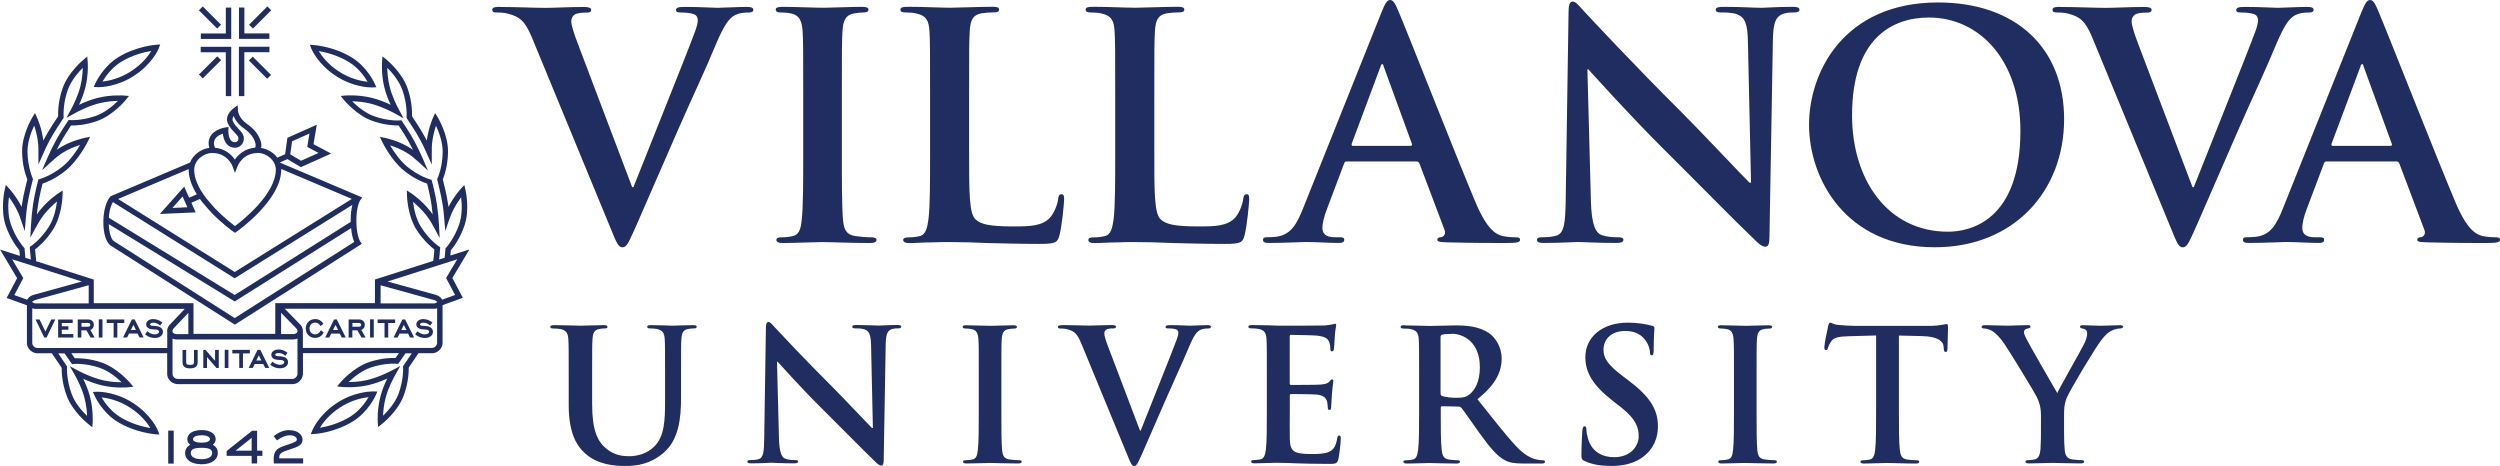<?xml version="1.0" encoding="UTF-8"?><svg id="Layer_2" xmlns="http://www.w3.org/2000/svg" viewBox="0 0 365 68.04"><defs><style>.cls-1{fill:#202d60;}</style></defs><g id="Layer_1-2"><path class="cls-1" d="M29.42,65.38c1.12,0,1.56.22,1.56.77s-.61.89-1.56.89-1.57-.34-1.57-.89.45-.77,1.57-.77h0ZM36.74,63.93v1.87h-2.35l2.35-1.87h0ZM29.42,63.55c.85,0,1.24.28,1.24.55,0,.34-.45.53-1.24.53s-1.24-.19-1.24-.51c0-.35.49-.57,1.24-.57h0ZM36.81,62.89l-3.72,2.96v.71h3.65v1.11h.8v-1.11h.77v-.76h-.77v-2.91h-.73,0ZM24.56,62.87v4.82h.8v-4.82h-.8ZM29.42,62.79c-1.26,0-2.07.52-2.07,1.33,0,.32.14.6.42.82-.49.27-.74.67-.74,1.2,0,1,.94,1.64,2.39,1.64s2.38-.65,2.38-1.65c0-.53-.24-.92-.73-1.19.27-.22.42-.51.42-.82,0-.81-.81-1.33-2.07-1.33h0ZM42.26,62.79c-.76,0-1.49.27-2.22.83l-.08.06.47.62.08-.05c.67-.48,1.25-.7,1.8-.7.68,0,1.03.31,1.03.62,0,.29-.39.43-1.27.73-.21.07-.44.15-.7.24-1.04.36-1.41.85-1.41,1.87v.21s.02.45.02.45h4.28v-.75h-3.49v-.13c0-.62.37-.78,1.45-1.14l.22-.07c1.01-.34,1.73-.58,1.73-1.39,0-.69-.66-1.38-1.91-1.38h0ZM14.84,58.02c.87.09,2.48.41,4.16,1.5,1.61,1.04,2.52,2.26,2.96,2.98-.99-.17-2.8-.6-4.45-1.63-1.35-.84-2.24-2.11-2.68-2.85h0ZM53.82,57.98c-.44.74-1.33,2.01-2.68,2.85-1.65,1.03-3.46,1.46-4.44,1.63.44-.73,1.35-1.94,2.96-2.98,1.67-1.08,3.26-1.4,4.16-1.5h0ZM14.24,57.19l-.68.03.24.53c.04.1,1.09,2.42,3.3,3.8,2.58,1.61,5.43,1.83,5.55,1.85l.63.04-.23-.59c-.04-.09-.92-2.25-3.61-4-2.44-1.58-4.76-1.66-5.2-1.66h0ZM54.42,57.15c-.44,0-2.76.08-5.2,1.66-2.69,1.75-3.57,3.91-3.61,4l-.23.58.63-.04c.12,0,2.97-.23,5.55-1.85,2.21-1.38,3.26-3.7,3.3-3.8l.23-.53-.68-.03h0ZM37.79,51.88l.37.75h-.74l.37-.75h0ZM8.51,51.6h.92c.37.55.95,1.38.95,1.38l.14.19.23-.03s1.61-.17,3.74.54c1.37.45,2.58,1.47,3.27,2.13-.67,0-1.65-.05-2.7-.29-1.69-.38-3.46-1.3-3.66-1.41l-1.2-.64.67,1.18c.39.68,1.09,2.02,1.45,3.39.28,1.04.37,2.03.4,2.69-.69-.66-1.75-1.83-2.25-3.19-.79-2.1-.69-3.89-.69-3.91v-.14s-.07-.11-.07-.11c0,0-.68-.99-1.21-1.79h0ZM59.2,51.59h.92c-.53.78-1.19,1.76-1.19,1.76l-.08.11v.14s.12,1.8-.67,3.91c-.5,1.35-1.57,2.52-2.25,3.19.02-.67.11-1.65.39-2.69.36-1.36,1.07-2.71,1.45-3.39l.67-1.18-1.2.64c-.2.1-1.96,1.02-3.65,1.41-1.05.24-2.03.29-2.7.29h0c.69-.66,1.9-1.67,3.27-2.13,2.12-.7,3.73-.54,3.74-.54l.23.03.13-.19s.56-.81.93-1.35h0ZM29.68,51.09v2.64h.54v-1.6l1.39,1.6h.33v-2.64h-.54v1.59l-1.39-1.59h-.33ZM26.65,51.09v1.75c0,.66.34.94,1.1.94s1.11-.29,1.11-.94v-1.75h-.54v1.67c0,.43-.09.51-.57.51s-.57-.08-.57-.51v-1.67h-.54ZM37.6,51.08l-1.29,2.64h.59l.28-.58h1.25s.29.58.29.58h.59l-1.3-2.64h-.39ZM33.92,51.08v.52h1.01v2.12h.54v-2.12h1.01v-.52h-2.56ZM32.81,51.07v2.66h.54v-2.66h-.54ZM40.66,51.03c-.61,0-1.05.32-1.05.78,0,.26.15.48.41.6.24.11.52.12.85.15h.18c.28.04.45.15.45.32,0,.23-.26.38-.63.38-.33,0-.68-.13-1-.38l-.1-.08-.31.45.09.07c.39.3.82.45,1.33.45.81,0,1.18-.46,1.18-.89,0-.45-.35-.77-.89-.83l-.36-.03c-.26-.02-.45-.02-.57-.11l-.07-.12c0-.12.19-.25.5-.25s.62.11.89.33l.1.08.31-.45-.1-.07c-.37-.27-.79-.41-1.22-.41h0ZM43.43,49.44v5.17s0,.25-.22.48c-.23.23-.47.24-.49.23h-8.2s-8.61,0-8.61,0c-.01,0-.28,0-.5-.22-.23-.22-.22-.46-.22-.5v-5.16c.2.08.41.12.57.12h0s.04,0,.04,0h17c.17,0,.4-.04.63-.13h0ZM211.97,48.73c1.58,0,4.09,1.1,4.09,4.89,0,2.19-.78,3.41-1.57,4.01-.48.35-.83.45-1.9.45-.66,0-1.47-.08-2.03-.26-.19-.08-.24-.19-.24-.48v-8.11c0-.21.05-.32.24-.37.27-.08.75-.11,1.41-.11h0ZM289.82,47.48c-.32,0-.51.08-.51.24,0,.19.19.24.4.24.32,0,.78.16,1.12.34.51.3,1.18.97,1.84,1.95.94,1.39,4.51,7.26,4.69,7.69.35.77.62,1.36.62,2.8h0v2.19c0,.43,0,1.55-.07,2.67-.06.76-.29,1.36-.83,1.47-.24.05-.56.11-.93.11-.3,0-.43.08-.43.21,0,.21.22.27.59.27.98,0,2.67-.08,3.33-.08.72,0,2.4.08,4.09.08.34,0,.56-.08.56-.27,0-.13-.14-.21-.42-.21-.38,0-.96-.05-1.34-.11-.8-.1-1.04-.7-1.09-1.47-.09-1.12-.09-2.24-.09-2.67v-2.19c0-.88,0-1.7.4-2.67.48-1.15,4.22-7.42,5.1-8.49.59-.72.88-1.04,1.44-1.3.4-.21.91-.32,1.18-.32.29,0,.5-.08.5-.27,0-.16-.18-.21-.48-.21-.5,0-2.27.08-2.85.08-.77,0-1.63-.08-2.51-.08-.32,0-.45.05-.45.24,0,.16.24.22.48.27.46.11.57.4.57.67,0,.35-.11.8-.37,1.39-.37.82-3.74,6.69-4,7.34-.43-.75-4.17-7.19-4.54-7.99-.19-.38-.32-.69-.32-.91s.13-.43.37-.48c.4-.11.59-.14.59-.3s-.13-.24-.4-.24c-1.2,0-2.3.08-2.86.08-.88,0-2.88-.08-3.36-.08h0ZM205.08,47.48c-.4,0-.59.05-.59.24s.16.25.46.25c.37,0,.83.02,1.04.08.88.19,1.1.62,1.15,1.52.05.85.05,1.6.05,5.66v4.7c0,2.46,0,4.57-.14,5.69-.1.76-.23,1.36-.77,1.47-.24.05-.56.11-.96.11-.32,0-.43.08-.43.21,0,.18.19.27.53.27,1.07,0,2.76-.08,3.26-.08.4,0,2.38.08,3.93.08.35,0,.54-.08.54-.27,0-.13-.11-.21-.32-.21-.32,0-.91-.05-1.31-.11-.8-.11-.96-.7-1.04-1.47-.13-1.12-.13-3.23-.13-5.72v-.37c0-.17.08-.22.21-.22l2.33.05c.19,0,.35.03.48.19.35.4,1.57,2.22,2.64,3.69,1.5,2.06,2.51,3.31,3.66,3.93.69.37,1.36.51,2.86.51h2.53c.32,0,.51-.05.51-.27,0-.13-.11-.21-.32-.21s-.46-.02-.75-.08c-.4-.08-1.49-.26-2.99-1.81-1.58-1.66-3.42-4.03-5.8-7.02,2.7-2.19,3.53-4.01,3.53-5.98,0-1.79-1.07-3.15-1.82-3.66-1.44-.99-3.23-1.14-4.92-1.14-.83,0-2.86.08-3.76.08-.56,0-2.24-.08-3.66-.08h0ZM155.15,47.48c-.4,0-.69.02-.69.24,0,.16.08.24.32.24.21,0,.64,0,1.04.11.96.26,1.41.55,2.03,2.03l6.73,16.31c.51,1.26.67,1.63,1.02,1.63.37,0,.53-.43,1.23-1.98.59-1.34,1.84-4.25,3.55-8.14,1.44-3.29,2.16-4.73,3.2-7.24.72-1.71,1.12-2.16,1.47-2.4.48-.32,1.04-.32,1.31-.32s.43-.06.43-.25-.21-.24-.56-.24c-.8,0-2.06.08-2.51.08-.35,0-1.47-.08-2.8-.08-.51,0-.75.05-.75.27,0,.19.21.21.45.21.35,0,.75.02,1.07.13.24.08.35.29.35.51,0,.24-.11.64-.24.98-.64,1.77-4.11,10.37-5.26,13.3h-.1l-4.6-12.12c-.37-.96-.61-1.7-.61-2.05,0-.24.08-.42.27-.56.21-.16.62-.19,1.04-.19.24,0,.4-.06.4-.25s-.29-.24-.61-.24c-1.34,0-2.62.08-3.28.08-.94,0-2.46-.08-3.87-.08h0ZM251.45,47.48c-.43,0-.64.05-.64.22,0,.21.17.26.43.26.32,0,.67.03.96.11.59.13.85.59.9,1.49.06.85.06,1.6.06,5.66h0v4.7c0,2.59,0,4.7-.14,5.82-.08.77-.23,1.23-.77,1.34-.24.05-.56.11-.96.11-.32,0-.43.08-.43.21,0,.19.19.27.53.27,1.07,0,2.75-.08,3.36-.08.72,0,2.4.08,4.17.08.29,0,.51-.08.51-.27,0-.13-.14-.21-.42-.21-.4,0-.99-.05-1.37-.11-.8-.11-.99-.59-1.07-1.31-.11-1.14-.11-3.26-.11-5.84v-4.7c0-4.06,0-4.81.05-5.66.05-.94.26-1.39.99-1.52.32-.05.54-.08.8-.08s.43-.05.43-.26c0-.16-.21-.22-.56-.22-1.02,0-2.59.08-3.26.08-.77,0-2.45-.08-3.47-.08h0ZM141.19,47.48c-.43,0-.64.05-.64.22,0,.21.16.26.43.26.32,0,.67.03.96.11.59.13.86.59.91,1.49.06.85.05,1.6.05,5.66h0v4.7c0,2.59,0,4.7-.14,5.82-.08.77-.24,1.23-.77,1.34-.24.05-.56.11-.96.11-.32,0-.43.08-.43.21,0,.19.19.27.53.27,1.07,0,2.75-.08,3.37-.08.72,0,2.4.08,4.16.08.29,0,.51-.08.51-.27,0-.13-.13-.21-.43-.21-.39,0-.98-.05-1.36-.11-.8-.11-.99-.59-1.07-1.31-.11-1.14-.11-3.26-.11-5.84v-4.7c0-4.06,0-4.81.05-5.66.05-.94.27-1.39.99-1.52.32-.05.54-.08.8-.08s.43-.05.43-.26c0-.16-.21-.22-.57-.22-1.01,0-2.59.08-3.25.08-.77,0-2.46-.08-3.47-.08h0ZM80.93,47.48c-.4,0-.59.05-.59.24s.16.24.45.24c.37,0,.83.03,1.04.08.88.2,1.09.62,1.15,1.52.05.85.05,1.6.05,5.66h0v3.89c0,3.87,1.02,5.85,2.38,7.07,1.95,1.76,4.51,1.85,5.93,1.85,1.74,0,3.66-.3,5.55-1.93,2.24-1.92,2.54-5.07,2.54-8.04v-2.85c0-4.06,0-4.81.05-5.66.05-.94.26-1.39.99-1.52.32-.05.48-.08.77-.08.32,0,.48-.05.48-.24s-.19-.24-.56-.24c-1.04,0-2.73.08-3.04.08-.03,0-1.71-.08-3.07-.08-.38,0-.56.05-.56.24s.16.24.45.24.75.03.96.08c.88.2,1.1.62,1.15,1.52.05.85.05,1.6.05,5.66v3.34c0,2.75-.08,5.15-1.55,6.62-1.07,1.07-2.51,1.44-3.68,1.44-.91,0-2.14-.11-3.34-1.1-1.31-1.07-2.08-2.69-2.08-6.57v-3.73c0-4.06,0-4.81.05-5.66.05-.94.27-1.39.99-1.52.32-.05.48-.08.77-.08.27,0,.43-.05.43-.24s-.19-.24-.59-.24c-.96,0-2.64.08-3.28.08-.8,0-2.49-.08-3.89-.08h0ZM58.97,47.44l.37.75h-.75l.37-.75h0ZM48.99,47.43l.37.75h-.74s.37-.75.37-.75h0ZM19.48,47.43l.37.75h-.74l.37-.75h0ZM194.95,47.26l-.43.1c-.21.05-.64.11-1.14.16-.51.03-5.83.03-6.68.03-.37,0-.99-.03-1.68-.06-.67,0-1.44-.03-2.17-.03-.4,0-.59.05-.59.24s.16.24.46.24c.37,0,.83.03,1.04.08.89.2,1.1.62,1.15,1.52.05.85.05,1.6.05,5.66h0v4.7c0,2.46,0,4.57-.14,5.69-.1.77-.24,1.36-.77,1.47-.24.05-.56.11-.96.11-.32,0-.43.08-.43.21,0,.19.19.27.54.27.53,0,1.23-.05,1.84-.05.64-.03,1.23-.03,1.52-.03.8,0,1.62.03,2.77.08,1.15.03,2.62.08,4.62.08,1.02,0,1.26,0,1.45-.69.13-.53.35-2.35.35-2.96,0-.27,0-.49-.22-.49-.18,0-.24.11-.3.41-.18,1.09-.5,1.66-1.2,1.97-.69.32-1.81.32-2.51.32-2.73,0-3.15-.4-3.21-2.24-.03-.77,0-3.23,0-4.14v-2.11c0-.16.03-.27.16-.27.64,0,3.29.03,3.79.08.99.11,1.36.51,1.5,1.04.08.35.08.69.11.96,0,.13.05.24.24.24.24,0,.24-.29.24-.51,0-.18.08-1.25.11-1.78.11-1.37.21-1.79.21-1.95s-.08-.21-.19-.21c-.13,0-.24.13-.43.35-.24.26-.64.34-1.28.4-.62.05-3.69.05-4.28.05-.16,0-.19-.11-.19-.29v-6.76c0-.18.06-.26.19-.26.53,0,3.34.06,3.79.11,1.33.16,1.6.48,1.79.96.13.32.16.77.16.96,0,.24.05.38.24.38s.24-.16.27-.3c.06-.32.11-1.49.13-1.76.08-1.22.21-1.54.21-1.73,0-.13-.03-.24-.16-.24h0ZM51.45,47.15h.95c.21,0,.33.09.33.28,0,.13-.04.27-.34.27h-.94v-.55h0ZM11.9,47.15h.96c.22,0,.32.09.32.28,0,.13-.04.27-.34.27h-.94v-.55h0ZM237.63,47.11c-3.71,0-6.17,2.11-6.17,5.04,0,2.16,1.02,4.03,3.95,6.33l1.23.96c2.21,1.73,2.61,2.97,2.61,4.27,0,1.42-1.18,3.04-3.58,3.04-1.66,0-3.23-.72-3.82-2.69-.13-.46-.24-1.02-.24-1.37,0-.21-.03-.45-.27-.45-.21,0-.3.3-.32.69-.03.43-.13,2.03-.13,3.5,0,.58.08.72.51.9,1.14.51,2.35.7,3.9.7,1.41,0,2.91-.24,4.25-1.09,1.92-1.26,2.51-3.1,2.51-4.65,0-2.53-1.15-4.37-4.38-6.81l-.75-.56c-2.21-1.68-2.82-2.62-2.82-3.85,0-1.6,1.2-2.75,3.18-2.75,1.73,0,2.51.8,2.9,1.31.56.7.7,1.52.7,1.77,0,.32.07.48.26.48.21,0,.29-.21.29-.8,0-2.08.11-2.85.11-3.2,0-.18-.14-.27-.38-.32-.69-.19-1.81-.45-3.55-.45h0ZM267.23,47.1c-.16,0-.24.16-.32.51-.05.21-.56,2.64-.56,3.07,0,.3.06.43.24.43.16,0,.24-.11.29-.32.06-.21.19-.53.46-.93.4-.59,1.04-.72,2.59-.77l3.98-.11v10.95c0,2.46,0,4.57-.13,5.69-.08.76-.24,1.36-.77,1.47-.24.05-.56.11-.96.11-.32,0-.43.08-.43.21,0,.18.19.27.53.27,1.07,0,2.75-.09,3.37-.09.75,0,2.43.09,4.19.09.29,0,.5-.08.5-.27,0-.13-.13-.21-.43-.21-.4,0-.99-.05-1.37-.11-.8-.11-.95-.7-1.04-1.44-.13-1.15-.13-3.26-.13-5.71v-10.95l3.37.08c2.37.05,3.1.8,3.15,1.49l.03.3c.02.4.08.53.3.53.15,0,.21-.16.24-.42,0-.7.08-2.54.08-3.1,0-.4-.03-.56-.21-.56-.11,0-.32.05-.72.13-.4.06-.99.14-1.84.14h-10.58c-.88,0-1.89-.06-2.67-.14-.66-.05-.94-.32-1.15-.32h0ZM112.17,47.02c-.27,0-.35.37-.35.91l-.24,15.8c-.02,2.32-.13,3.1-.82,3.31-.38.11-.86.13-1.21.13-.27,0-.43.05-.43.21,0,.24.24.27.59.27,1.39,0,2.64-.09,2.88-.09.51,0,1.57.09,3.31.09.38,0,.62-.05.62-.27,0-.16-.16-.21-.46-.21-.43,0-.93-.02-1.39-.19-.53-.19-.88-.88-.94-2.97l-.29-11.21h.08c.48.51,3.45,3.85,6.36,6.73,2.78,2.75,6.2,6.25,7.88,7.85.29.3.61.59.91.59.24,0,.35-.25.35-.83l.29-16.85c.03-1.5.24-2.06.99-2.27.32-.08.53-.08.8-.08.32,0,.48-.08.48-.25,0-.21-.27-.24-.61-.24-1.31,0-2.33.08-2.62.08-.56,0-1.84-.08-3.23-.08-.4,0-.69.02-.69.24,0,.16.11.25.43.25.37,0,1.01,0,1.41.16.64.27.88.77.91,2.4l.26,11.99h-.13c-.45-.43-4.05-4.27-5.87-6.09-3.9-3.87-7.96-8.22-8.28-8.57-.45-.48-.69-.83-.99-.83h0ZM58.75,46.64l-1.29,2.64h.59l.28-.57h1.25s.29.57.29.57h.59l-1.31-2.64h-.39ZM8.49,46.64v2.64h2.22v-.51h-1.69v-.63h.96v-.51h-.96v-.47h1.59v-.51h-2.13ZM5.19,46.64l1.27,2.64h.34l1.27-2.64h-.59l-.85,1.77-.85-1.77h-.59ZM55.13,46.64v.52h1.01v2.12h.54v-2.12h1.01v-.52h-2.56ZM50.9,46.64v2.64h.54v-1.05h.74l.6,1.05h.6l-.63-1.1c.31-.12.51-.4.51-.75,0-.49-.34-.79-.87-.79h-1.49ZM48.77,46.64l-1.29,2.64h.59l.28-.57h1.25s.3.57.3.57h.58l-1.31-2.64h-.4ZM15.58,46.64v.52h1.01v2.12h.54v-2.12h1.01v-.52h-2.56ZM11.35,46.64v2.64h.53v-1.05h.74l.6,1.05h.6l-.63-1.1c.31-.12.51-.4.51-.75,0-.49-.33-.79-.87-.79h-1.49ZM19.26,46.63l-1.29,2.64h.59l.28-.57h1.25s.29.57.29.57h.59l-1.31-2.64h-.4ZM54.03,46.62v2.66h.54v-2.66h-.54ZM14.42,46.62v2.66h.54v-2.66h-.54ZM46,46.59c-.79,0-1.36.58-1.36,1.37s.57,1.37,1.36,1.37c.53,0,.97-.26,1.21-.71l.05-.09-.43-.32-.06.12c-.17.32-.43.49-.76.49-.47,0-.82-.36-.82-.86s.34-.86.82-.86c.31,0,.57.15.7.39l.06.12.45-.32-.06-.1c-.25-.39-.67-.61-1.15-.61h0ZM61.83,46.58c-.61,0-1.05.33-1.05.78,0,.26.15.47.41.6.24.11.52.13.84.15h.18c.28.04.45.15.45.32,0,.22-.26.39-.63.39-.33,0-.69-.13-1-.38l-.1-.08-.31.46.09.07c.39.3.82.45,1.32.45.81,0,1.18-.46,1.18-.89s-.35-.77-.9-.83l-.36-.03c-.25-.01-.45-.02-.57-.11l-.07-.12c0-.12.19-.25.5-.25s.62.12.9.34l.1.08.32-.45-.1-.07c-.37-.27-.79-.42-1.22-.42h0ZM22.39,46.58c-.61,0-1.05.33-1.05.78,0,.26.14.47.41.6.24.11.52.13.85.15h.18c.28.04.45.15.45.32,0,.22-.26.39-.63.39-.33,0-.68-.13-1-.38l-.1-.08-.31.46.09.07c.39.3.82.45,1.33.45.81,0,1.18-.46,1.18-.89,0-.44-.36-.77-.9-.83l-.35-.03c-.26-.01-.45-.02-.57-.11l-.07-.12c0-.12.19-.25.5-.25s.62.12.89.34l.1.08.31-.45-.09-.07c-.37-.27-.79-.42-1.22-.42h0ZM27.5,45.68v3.1s-1.71,0-1.71,0c-.03,0-.48,0-.59-.32-.1-.3.19-.56.23-.6l2.07-2.18h0ZM41.03,45.66l2.18,2.23s.3.25.2.56c-.11.32-.57.33-.59.32h-1.78v-3.11h0ZM4.71,45.02l.34.07h21.93s-2.07,2.19-2.07,2.19c-.24.19-.57.64-.49,1.2v2.33H5.41s-.25,0-.48-.23c-.23-.23-.22-.47-.22-.5v-5.06h0ZM63.82,45.01v5.08s0,.24-.23.48c-.23.23-.48.23-.49.23h-18.88v-2.45h0c.02-.5-.28-.9-.47-1.05l-2.17-2.22h21.94l.3-.07h0ZM12.95,41.65v2.65s-7.87,0-7.87,0l-.39-.19c0-.1.25-.24.41-.3l7.85-2.17h0ZM55.57,41.65l7.85,2.17c.14.04.41.18.41.29l-.35.19h-7.91s0-2.64,0-2.64h0ZM1.76,37.85l10.19,3.25-7.06,1.95c-.08.02-.69.22-.91.71l-1.89-.68,1.31-2.48-1.64-2.75h0ZM66.77,37.84l-1.64,2.75,1.31,2.48-1.89.69c-.21-.49-.83-.68-.91-.71l-7.06-1.95,10.19-3.25h0ZM15.88,32.72l18.39,11.29,16.99-10.7c.09,1.01.3,1.65.46,2.01l-17.45,11.12-17.69-11.26s-.64-.5-.7-2.46h0ZM16.48,29.5l17.78,11.13,17.19-10.72c-.14.55-.26,1.3-.25,2.34v.15s-16.94,10.67-16.94,10.67l-18.37-11.28c.08-1.27.4-1.96.59-2.29h0ZM26.66,28.69l.7,1.57-2.19.1,1.48-1.67h0ZM27.55,24.67v.12c0,1.11.4,2.31,1.19,3.58l-1.13.5-.72-1.62-3.55,3.99,5.23-.23-.63-1.41,1.25-.55c.1.14.19.27.3.41.56.7,1.44,1.65,1.48,1.69,1.56,1.59,3.04,2.64,3.11,2.68l.23.16.23-.16c.26-.18,6.5-4.62,6.52-9.04v-.12s10.31,4.37,10.31,4.37l-17.1,10.67-17.03-10.66,10.32-4.37h0ZM37.62,22.33h.08c1.22.02,2.58,1.08,2.57,2.45-.02,3.56-4.84,7.39-5.96,8.23-.47-.36-1.61-1.25-2.76-2.42-.01,0-.89-.96-1.43-1.63-1.17-1.53-1.77-2.93-1.77-4.17,0-1.38,1.35-2.43,2.57-2.45h.08c2.19,0,2.92,1.84,2.94,1.92l.36.98.38-.97c.03-.08.78-1.93,2.94-1.93h0ZM45.18,19.51l-.32,1.94,1.65.88-2.56,1.14-1.57-.93.26-1.91,2.53-1.13h0ZM34.11,16.94c.2.51.62,1.18,1.47,1.78.92.64,1.48,1.36,1.71,2.18.06.22.05.44-.04.66-1.58.13-2.5,1.07-2.96,1.74-.45-.66-1.36-1.58-2.9-1.73-.11-.27-.17-.53-.15-.77.06-.76.81-1.13,1.3-1.29.04.46.19,1.12.61,1.57.29.31.68.48,1.13.49.49,0,.94-.26,1.17-.72.24-.48.19-1.04-.14-1.47-.15-.2-.32-.38-.5-.57-.32-.35-.63-.67-.83-1.16-.1-.24,0-.5.13-.71h0ZM34.68,15.38l-.6.45c-.49.36-1.22,1.22-.83,2.13.26.61.65,1.02.99,1.38.16.17.31.32.44.51.15.19.17.43.07.64-.04.08-.18.28-.44.28-.23,0-.41-.08-.56-.23-.38-.4-.42-1.23-.41-1.52l.02-.48-.48.07c-.09.01-2.27.36-2.42,2.13-.02.28.01.56.1.85-1.17.15-2.36.96-2.81,2.14l-11.53,4.89-.12.08s-1.01,1.04-1.01,3.73c0,2.7.97,3.36,1.08,3.43l18.12,11.54,18.19-11.58.35-.23-.24-.34s-.55-.79-.56-2.98c-.02-2.2.56-3.04.56-3.04l.3-.4-12-5.08-.02-.04,1.09-.48,1.97,1.17,4.42-1.98-2.58-1.37.48-2.84-4.29,1.91-.33,2.39-1.14.51c-.57-.78-1.48-1.28-2.38-1.41.07-.3.07-.59-.02-.9-.28-1-.94-1.86-2.02-2.61-1.25-.88-1.33-1.9-1.33-1.94l-.03-.75h0ZM56.56,9.92c.68.67,1.71,1.87,2.19,3.23.75,2.11.61,3.91.61,3.92v.14s.07.12.07.12c.01.02,1.33,1.97,2,3.23.28.52.54,1.08.84,1.75l.77,1.73v-1.89c0-.35,0-.77.03-1.14.11-1.07.37-2.02.58-2.65.41.86.98,2.34.98,3.78,0,2.24-.74,3.88-.75,3.9l-.06.13.03.13s.59,2.3.8,3.72c.08.56.15,1.15.2,1.86l.16,1.84.62-1.79c.09-.26.19-.53.3-.78.44-.98.99-1.8,1.39-2.34.12.94.2,2.52-.26,3.89-.71,2.12-1.92,3.45-1.93,3.47l-.1.11v.14s-.05.58-.11,1.21l-.81.26c.09-.84.14-1.57.14-1.57l.02-.23-.2-.12s-1.36-.89-2.57-2.78c-.78-1.21-1.08-2.76-1.2-3.71.51.42,1.25,1.08,1.92,1.93.36.46.73,1.03,1.14,1.8l.83,1.54-.09-1.75c-.05-1.03-.16-2.11-.32-3.19-.21-1.46-.69-3.26-.71-3.34l-.06-.22-.22-.06s-1.57-.41-3.31-1.83c-1.12-.91-2.03-2.28-2.53-3.14.7.22,1.73.61,2.65,1.22.46.3.95.7,1.52,1.22l1.36,1.25-.73-1.7c-.35-.82-.76-1.67-1.23-2.55-.69-1.3-1.75-2.84-1.79-2.91l-.13-.19-.23.02s-1.61.15-3.73-.6c-1.36-.48-2.55-1.52-3.23-2.19.67.01,1.65.08,2.7.34,1.68.42,3.43,1.37,3.62,1.48l1.19.66-.65-1.2c-.37-.69-1.05-2.05-1.38-3.42-.26-1.05-.33-2.03-.35-2.7h0ZM12.08,9.89c-.01.67-.08,1.65-.34,2.7-.34,1.37-1.02,2.73-1.39,3.42l-.65,1.2,1.19-.66c.32-.18,1.98-1.08,3.63-1.48,1.05-.26,2.03-.33,2.7-.34-.67.67-1.87,1.71-3.23,2.19-2.11.74-3.71.61-3.73.61l-.23-.02-.13.19c-.04.07-1.09,1.6-1.79,2.9-.47.88-.88,1.74-1.23,2.55l-.73,1.7,1.36-1.25c.57-.52,1.07-.92,1.52-1.22.92-.61,1.96-1,2.67-1.22-.51.86-1.43,2.23-2.55,3.14-1.74,1.41-3.3,1.82-3.31,1.83l-.23.06-.06.22c-.02.08-.49,1.88-.71,3.34-.16,1.09-.27,2.17-.32,3.2l-.09,1.74.83-1.53c.41-.76.79-1.35,1.15-1.81.66-.84,1.4-1.51,1.91-1.93-.12.95-.42,2.5-1.2,3.71-1.21,1.89-2.56,2.77-2.57,2.78l-.2.12v.23s.07.77.16,1.64l-.81-.26c-.06-.65-.11-1.27-.11-1.27v-.14s-.1-.1-.1-.1c-.01-.01-1.22-1.33-1.93-3.46-.46-1.37-.37-2.95-.26-3.89.4.53.95,1.35,1.39,2.34.11.25.21.53.31.83l.62,1.79.15-1.89c.04-.44.1-1.13.21-1.86.21-1.42.79-3.69.8-3.72l.04-.13-.06-.13s-.74-1.65-.75-3.9c0-1.44.57-2.91.98-3.77.21.63.48,1.57.58,2.65.04.36.04.75.04,1.14v1.88s.76-1.71.76-1.71c.21-.48.5-1.11.84-1.75.67-1.26,1.99-3.21,2-3.23l.08-.11v-.14s-.15-1.81.6-3.93c.48-1.36,1.51-2.55,2.19-3.23h0ZM344.88,9.35c.14,0,.18.22.23.41l4.1,11.26c.06.13,0,.28-.22.28h0s-8.4,0-8.4,0c-.18,0-.23-.14-.18-.32l4.2-11.22c.04-.19.13-.41.27-.41h0ZM201.81,9.35c.13,0,.18.22.23.41l4.11,11.26c.04.13,0,.28-.23.28h0s-8.39,0-8.39,0c-.18,0-.23-.14-.18-.32l4.19-11.22c.05-.19.14-.41.27-.41h0ZM36.9,8.27l-.56.56,2.67,2.67.56-.56-2.67-2.67h0ZM31.72,8.22l-2.67,2.66.56.56,2.67-2.66-.56-.56h0ZM12.79,8.22l-.58.48c-.09.07-2.25,1.85-3.06,4.16-.69,1.95-.68,3.62-.66,4.11-.29.44-1.37,2.05-1.97,3.19l-.19.37c-.25-1.87-.88-3.28-.91-3.34l-.31-.69-.39.64c-.06.1-1.5,2.5-1.49,4.95,0,2.07.57,3.64.76,4.09-.13.52-.6,2.39-.78,3.67l-.05.35c-.81-1.57-1.76-2.6-1.8-2.65l-.51-.55-.17.73c-.03.11-.63,2.85.14,5.17.66,1.96,1.69,3.27,2.01,3.64.01.14.04.52.07.82l-2.89-.92,2.49,4.17-1.53,2.89,2.96,1.07v5.46c0,.06-.04.6.46,1.09.43.43.91.46,1.03.46h2.15c.5.75,1.21,1.8,1.44,2.13-.01.49.01,2.16.74,4.1.86,2.29,3.05,4.03,3.14,4.1l.59.46.05-.75c0-.08.11-1.81-.42-3.81-.24-.9-.61-1.78-.96-2.5.74.33,1.75.73,2.75.96,2.01.46,3.74.28,3.82.27l.75-.08-.49-.57c-.08-.09-1.9-2.22-4.22-2.99-1.83-.61-3.28-.61-3.84-.59-.12-.17-.32-.47-.51-.74h14v2.96c0,.06-.05.62.46,1.11.46.44,1,.44,1.05.44h8.6s8.18,0,8.18,0c.06,0,.6.02,1.07-.46s.46-1.04.46-1.06v-3h14.01c-.18.26-.37.55-.49.71-.56-.03-2.01-.02-3.84.59-2.32.77-4.14,2.9-4.22,2.99l-.48.57.75.08c.07,0,1.8.18,3.82-.27,1-.23,2.01-.62,2.75-.95-.35.71-.72,1.6-.96,2.5-.53,2-.43,3.73-.42,3.81l.05.75.59-.46c.09-.07,2.29-1.81,3.14-4.11.73-1.94.75-3.61.74-4.1.23-.33.93-1.35,1.42-2.1h2.03c.13,0,.61-.03,1.04-.46.49-.49.46-1.04.45-1.07v-5.49l2.96-1.07-1.53-2.89,2.49-4.17-2.78.89c.02-.28.05-.63.06-.76.32-.37,1.35-1.68,2.01-3.65.78-2.32.17-5.05.14-5.16l-.17-.73-.51.55s-1,1.08-1.8,2.65l-.05-.35c-.18-1.27-.65-3.15-.78-3.67.19-.46.75-2.02.76-4.09,0-2.44-1.43-4.84-1.49-4.95l-.39-.64-.31.68c-.03.06-.66,1.47-.91,3.34l-.19-.37c-.61-1.14-1.67-2.75-1.97-3.19.02-.49.03-2.16-.66-4.11-.81-2.3-2.98-4.09-3.07-4.16l-.58-.47-.06.75c0,.07-.15,1.81.34,3.81.22.9.58,1.79.92,2.51-.74-.35-1.73-.76-2.74-1.01-2-.49-3.74-.35-3.81-.35l-.75.07.47.58c.08.09,1.86,2.25,4.16,3.06,1.82.64,3.27.68,3.83.67.3.45,1.09,1.64,1.62,2.65.16.31.32.61.47.91l-.25-.17c-1.73-1.15-3.71-1.55-3.8-1.57l-.78-.16.34.72c.05.11,1.29,2.68,3.17,4.2,1.5,1.22,2.86,1.74,3.39,1.91.13.53.47,1.91.63,3.04.07.49.13.98.18,1.46-.12-.17-.23-.32-.34-.47-1.28-1.62-2.73-2.58-2.8-2.62l-.63-.41.02.75c0,.12.08,2.92,1.39,4.98,1.04,1.62,2.17,2.55,2.61,2.88-.02.31-.08.99-.16,1.67l-8.52,2.72v3.45s-14.55,0-14.55,0v4.49h-11.94s0-4.48,0-4.48h-14.56s0-3.45,0-3.45l-8.4-2.68c-.08-.72-.14-1.4-.17-1.73.45-.33,1.57-1.25,2.61-2.88,1.32-2.06,1.39-4.86,1.4-4.97l.02-.75-.63.41c-.06.04-1.52.99-2.8,2.62-.11.14-.23.3-.34.47.05-.48.11-.97.19-1.46.17-1.13.5-2.52.64-3.04.53-.17,1.89-.7,3.38-1.91,1.88-1.52,3.16-4.1,3.21-4.21l.36-.72-.79.16c-.08.02-2.11.43-3.84,1.57l-.25.18c.15-.3.31-.61.47-.91.54-1.01,1.32-2.2,1.62-2.65.55.02,2.01-.02,3.83-.66,2.3-.82,4.09-2.97,4.16-3.07l.47-.58-.75-.06c-.07,0-1.81-.15-3.81.34-1,.25-1.99.66-2.73,1.01.34-.72.69-1.62.92-2.52.5-2,.35-3.74.34-3.81l-.07-.75h0ZM46.54,7.46c.98.17,2.8.59,4.45,1.63,1.36.84,2.25,2.11,2.68,2.85-.87-.09-2.48-.4-4.17-1.49-1.61-1.04-2.52-2.26-2.96-2.98h0ZM22.1,7.43c-.44.72-1.35,1.93-2.97,2.98-1.69,1.09-3.3,1.4-4.17,1.5.44-.74,1.33-2.01,2.68-2.85,1.65-1.03,3.47-1.46,4.45-1.62h0ZM29.3,6.84v.79h3.67v6.41h.79v-7.21h-4.46ZM34.88,6.83v7.21h.79v-6.42h3.67v-.8h-4.46ZM45.23,6.52l.23.59c.04.09.92,2.25,3.62,4,2.43,1.58,4.75,1.66,5.19,1.66l.68-.03-.24-.53c-.04-.1-1.09-2.41-3.3-3.79-2.58-1.61-5.43-1.83-5.55-1.84l-.63-.05h0ZM23.41,6.49l-.63.05c-.12,0-2.97.23-5.55,1.84-2.21,1.38-3.26,3.69-3.31,3.79l-.23.53.68.03c.44,0,2.76-.08,5.19-1.66,2.7-1.75,3.58-3.91,3.61-4l.23-.59h0ZM281.62,2.56c7.47,0,13.36,6.34,13.36,16.55,0,13.18-7.39,14.72-10.58,14.72-8.75,0-14-7.52-14-17,0-11.35,5.97-14.27,11.22-14.27h0ZM32.97,1.11v3.78h-3.65v.79h4.44V1.11h-.79,0ZM34.89,1.1v4.57h4.44v-.79h-3.65V1.1h-.79ZM300.86,1c-.69,0-1.19.04-1.19.41,0,.28.13.41.55.41.37,0,1.1,0,1.78.18,1.64.46,2.42.96,3.47,3.47l11.49,27.86c.87,2.15,1.13,2.78,1.73,2.78.64,0,.91-.73,2.1-3.37,1.01-2.28,3.14-7.25,6.06-13.91,2.47-5.6,3.69-8.07,5.47-12.35,1.24-2.92,1.92-3.69,2.51-4.1.81-.55,1.77-.55,2.23-.55s.73-.09.73-.41-.37-.41-.96-.41c-1.36,0-3.5.13-4.28.13-.59,0-2.5-.13-4.78-.13-.87,0-1.28.09-1.28.46,0,.32.36.36.77.36.6,0,1.28.05,1.83.23.41.14.59.51.59.87,0,.41-.18,1.09-.41,1.69-1.09,3.01-7.01,17.69-8.98,22.71h-.18l-7.85-20.7c-.63-1.64-1.04-2.92-1.04-3.51,0-.41.14-.73.46-.96.36-.27,1.05-.32,1.78-.32.41,0,.68-.09.68-.41s-.5-.41-1.05-.41c-2.28,0-4.47.13-5.61.13-1.6,0-4.19-.13-6.61-.13h0ZM114.36,1c-.73,0-1.1.09-1.1.37,0,.36.27.45.73.45.55,0,1.14.05,1.64.18,1,.23,1.46,1,1.55,2.55.09,1.46.09,2.74.09,9.67h0v8.03c0,4.42,0,8.02-.23,9.94-.14,1.32-.41,2.1-1.32,2.28-.41.1-.96.18-1.64.18-.55,0-.73.14-.73.37,0,.32.32.46.91.46,1.82,0,4.7-.14,5.74-.14,1.24,0,4.1.14,7.11.14.5,0,.86-.14.86-.46,0-.23-.23-.37-.73-.37-.69,0-1.69-.08-2.33-.18-1.37-.18-1.69-1-1.82-2.23-.18-1.96-.18-5.56-.18-9.98v-8.03c0-6.93,0-8.21.09-9.67.09-1.6.46-2.37,1.69-2.6.54-.09.91-.14,1.37-.14s.73-.09.73-.45c0-.28-.36-.37-.96-.37-1.73,0-4.42.13-5.56.13-1.32,0-4.19-.13-5.93-.13h0ZM73.06,1c-.68,0-1.19.04-1.19.41,0,.28.13.41.54.41.37,0,1.1,0,1.78.18,1.65.46,2.42.96,3.47,3.47l11.49,27.86c.87,2.15,1.14,2.78,1.73,2.78.64,0,.92-.73,2.1-3.37,1.01-2.28,3.15-7.25,6.07-13.91,2.46-5.6,3.69-8.07,5.47-12.35,1.23-2.92,1.92-3.69,2.51-4.1.82-.55,1.78-.55,2.23-.55s.73-.09.73-.41-.37-.41-.96-.41c-1.37,0-3.51.13-4.28.13-.59,0-2.51-.13-4.79-.13-.86,0-1.27.09-1.27.46,0,.32.36.36.77.36.6,0,1.28.05,1.83.23.41.14.59.51.59.87,0,.41-.18,1.09-.41,1.69-1.09,3.01-7.02,17.69-8.99,22.71h-.18l-7.84-20.7c-.64-1.64-1.05-2.92-1.05-3.51,0-.41.14-.73.45-.96.37-.27,1.05-.32,1.78-.32.41,0,.68-.09.68-.41s-.5-.41-1.05-.41c-2.28,0-4.46.13-5.61.13-1.6,0-4.19-.13-6.61-.13h0ZM159.5,1c-.69,0-1,.09-1,.41s.28.41.77.41c.59,0,1.14.05,1.5.14,1.51.32,1.87,1.05,1.96,2.6.09,1.46.09,2.74.09,9.67v8.03c0,4.19,0,7.8-.23,9.71-.18,1.32-.41,2.33-1.32,2.51-.41.1-.96.18-1.64.18-.55,0-.73.14-.73.37,0,.32.31.46.91.46.91,0,2.1-.1,3.15-.1,1.1-.05,2.1-.05,2.6-.05,1.86,0,3.51.05,5.56.14,2.05.04,4.42.13,7.7.13,2.38,0,2.6-.23,2.88-1.23.36-1.32.68-4.74.68-5.24,0-.55-.05-.78-.36-.78-.37,0-.46.27-.51.68-.09.87-.64,2.15-1.18,2.74-1.14,1.23-2.92,1.28-5.33,1.28-3.55,0-4.74-.32-5.52-1.01-.96-.82-.95-3.97-.95-9.8h0v-8.03c0-6.93,0-8.21.09-9.67.09-1.6.46-2.37,1.69-2.6.55-.09,1.27-.14,1.78-.14.55,0,.82-.09.82-.41s-.32-.41-.96-.41c-1.78,0-5.1.14-6.2.14-1.23,0-4.1-.14-6.25-.14h0ZM132.46,1c-.69,0-1,.09-1,.41s.27.41.78.41c.59,0,1.14.05,1.5.14,1.5.32,1.87,1.05,1.96,2.6.09,1.46.09,2.74.09,9.67v8.03c0,4.19,0,7.8-.23,9.71-.18,1.32-.41,2.33-1.32,2.51-.41.1-.96.18-1.64.18-.54,0-.73.14-.73.37,0,.32.32.46.91.46.91,0,2.09-.1,3.15-.1,1.09-.05,2.09-.05,2.6-.05,1.87,0,3.51.05,5.56.14,2.05.04,4.42.13,7.71.13,2.37,0,2.6-.23,2.87-1.23.37-1.32.69-4.74.69-5.24,0-.55-.05-.78-.37-.78-.36,0-.46.27-.5.68-.09.87-.64,2.15-1.19,2.74-1.14,1.23-2.92,1.28-5.33,1.28-3.56,0-4.75-.32-5.52-1.01-.96-.82-.96-3.97-.96-9.8v-8.03c0-6.93,0-8.21.09-9.67.09-1.6.45-2.37,1.69-2.6.55-.09,1.28-.14,1.78-.14.54,0,.82-.09.82-.41s-.32-.41-.96-.41c-1.77,0-5.11.14-6.2.14-1.23,0-4.1-.14-6.25-.14h0ZM39.03.94l-2.66,2.67.56.56,2.67-2.67-.56-.56h0ZM29.6.94l-.56.56,2.67,2.67.56-.56-2.67-2.67h0ZM282.95.36c-13.68,0-18.83,10.08-18.83,17.87s5.29,17.87,18.37,17.87c11.58,0,18.87-8.25,18.87-18.69S294.3.36,282.95.36h0ZM229.6.23c-.46,0-.59.64-.59,1.55l-.41,26.99c-.05,3.97-.23,5.29-1.41,5.65-.64.18-1.46.22-2.06.22-.46,0-.73.09-.73.37,0,.41.41.46,1,.46,2.37,0,4.52-.14,4.92-.14.87,0,2.69.14,5.65.14.64,0,1.05-.1,1.05-.46,0-.28-.28-.37-.78-.37-.73,0-1.6-.04-2.37-.31-.92-.32-1.51-1.5-1.6-5.06l-.51-19.15h.13c.82.87,5.89,6.56,10.85,11.49,4.74,4.7,10.58,10.67,13.46,13.41.5.5,1.05,1,1.55,1,.41,0,.59-.41.59-1.41l.5-28.78c.05-2.55.41-3.51,1.69-3.87.55-.14.91-.14,1.37-.14.55,0,.82-.13.82-.41,0-.36-.45-.41-1.04-.41-2.24,0-3.97.14-4.47.14-.96,0-3.15-.14-5.52-.14-.68,0-1.19.05-1.19.41,0,.28.19.41.73.41.64,0,1.74,0,2.42.28,1.1.46,1.51,1.32,1.55,4.1l.45,20.47h-.22c-.78-.73-6.93-7.29-10.04-10.4-6.66-6.61-13.58-14.04-14.13-14.64-.77-.82-1.18-1.41-1.69-1.41h0ZM346.03,0c-.45,0-.73.5-1.28,1.82l-11.45,28.63c-.91,2.28-1.77,3.83-3.87,4.11-.36.05-1,.08-1.41.08-.37,0-.55.09-.55.37,0,.36.28.46.87.46,2.37,0,4.87-.14,5.38-.14,1.41,0,3.38.14,4.83.14.49,0,.77-.1.77-.46,0-.28-.14-.37-.68-.37h-.69c-1.41,0-1.82-.59-1.82-1.4,0-.55.22-1.65.68-2.79l2.46-6.52c.09-.27.19-.36.42-.36h10.17c.23,0,.36.09.45.32l3.65,9.67c.23.55-.09.96-.41,1.05-.45.04-.63.13-.63.41,0,.32.55.32,1.37.36,3.64.1,6.98.1,8.62.1s2.09-.1,2.09-.46c0-.32-.23-.37-.59-.37-.55,0-1.22-.04-1.92-.18-.96-.23-2.28-.86-4.01-4.97-2.92-6.93-10.22-25.53-11.31-28.03C346.72.41,346.44,0,346.03,0h0ZM202.96,0c-.46,0-.73.5-1.27,1.82l-11.45,28.63c-.91,2.28-1.78,3.83-3.87,4.11-.36.05-1,.08-1.42.08-.36,0-.55.09-.55.37,0,.36.28.46.87.46,2.37,0,4.88-.14,5.38-.14,1.41,0,3.37.14,4.83.14.5,0,.78-.1.78-.46,0-.28-.13-.37-.68-.37h-.68c-1.42,0-1.83-.59-1.83-1.4,0-.55.23-1.65.69-2.79l2.46-6.52c.09-.27.18-.36.41-.36h10.16c.23,0,.37.09.46.32l3.65,9.67c.23.55-.09.96-.41,1.05-.46.04-.64.13-.64.41,0,.32.55.32,1.37.36,3.64.1,6.97.1,8.61.1s2.1-.1,2.1-.46c0-.32-.23-.37-.59-.37-.55,0-1.23-.04-1.92-.18-.96-.23-2.28-.86-4.01-4.97-2.92-6.93-10.21-25.53-11.31-28.03C203.64.41,203.37,0,202.96,0h0Z"/></g></svg>